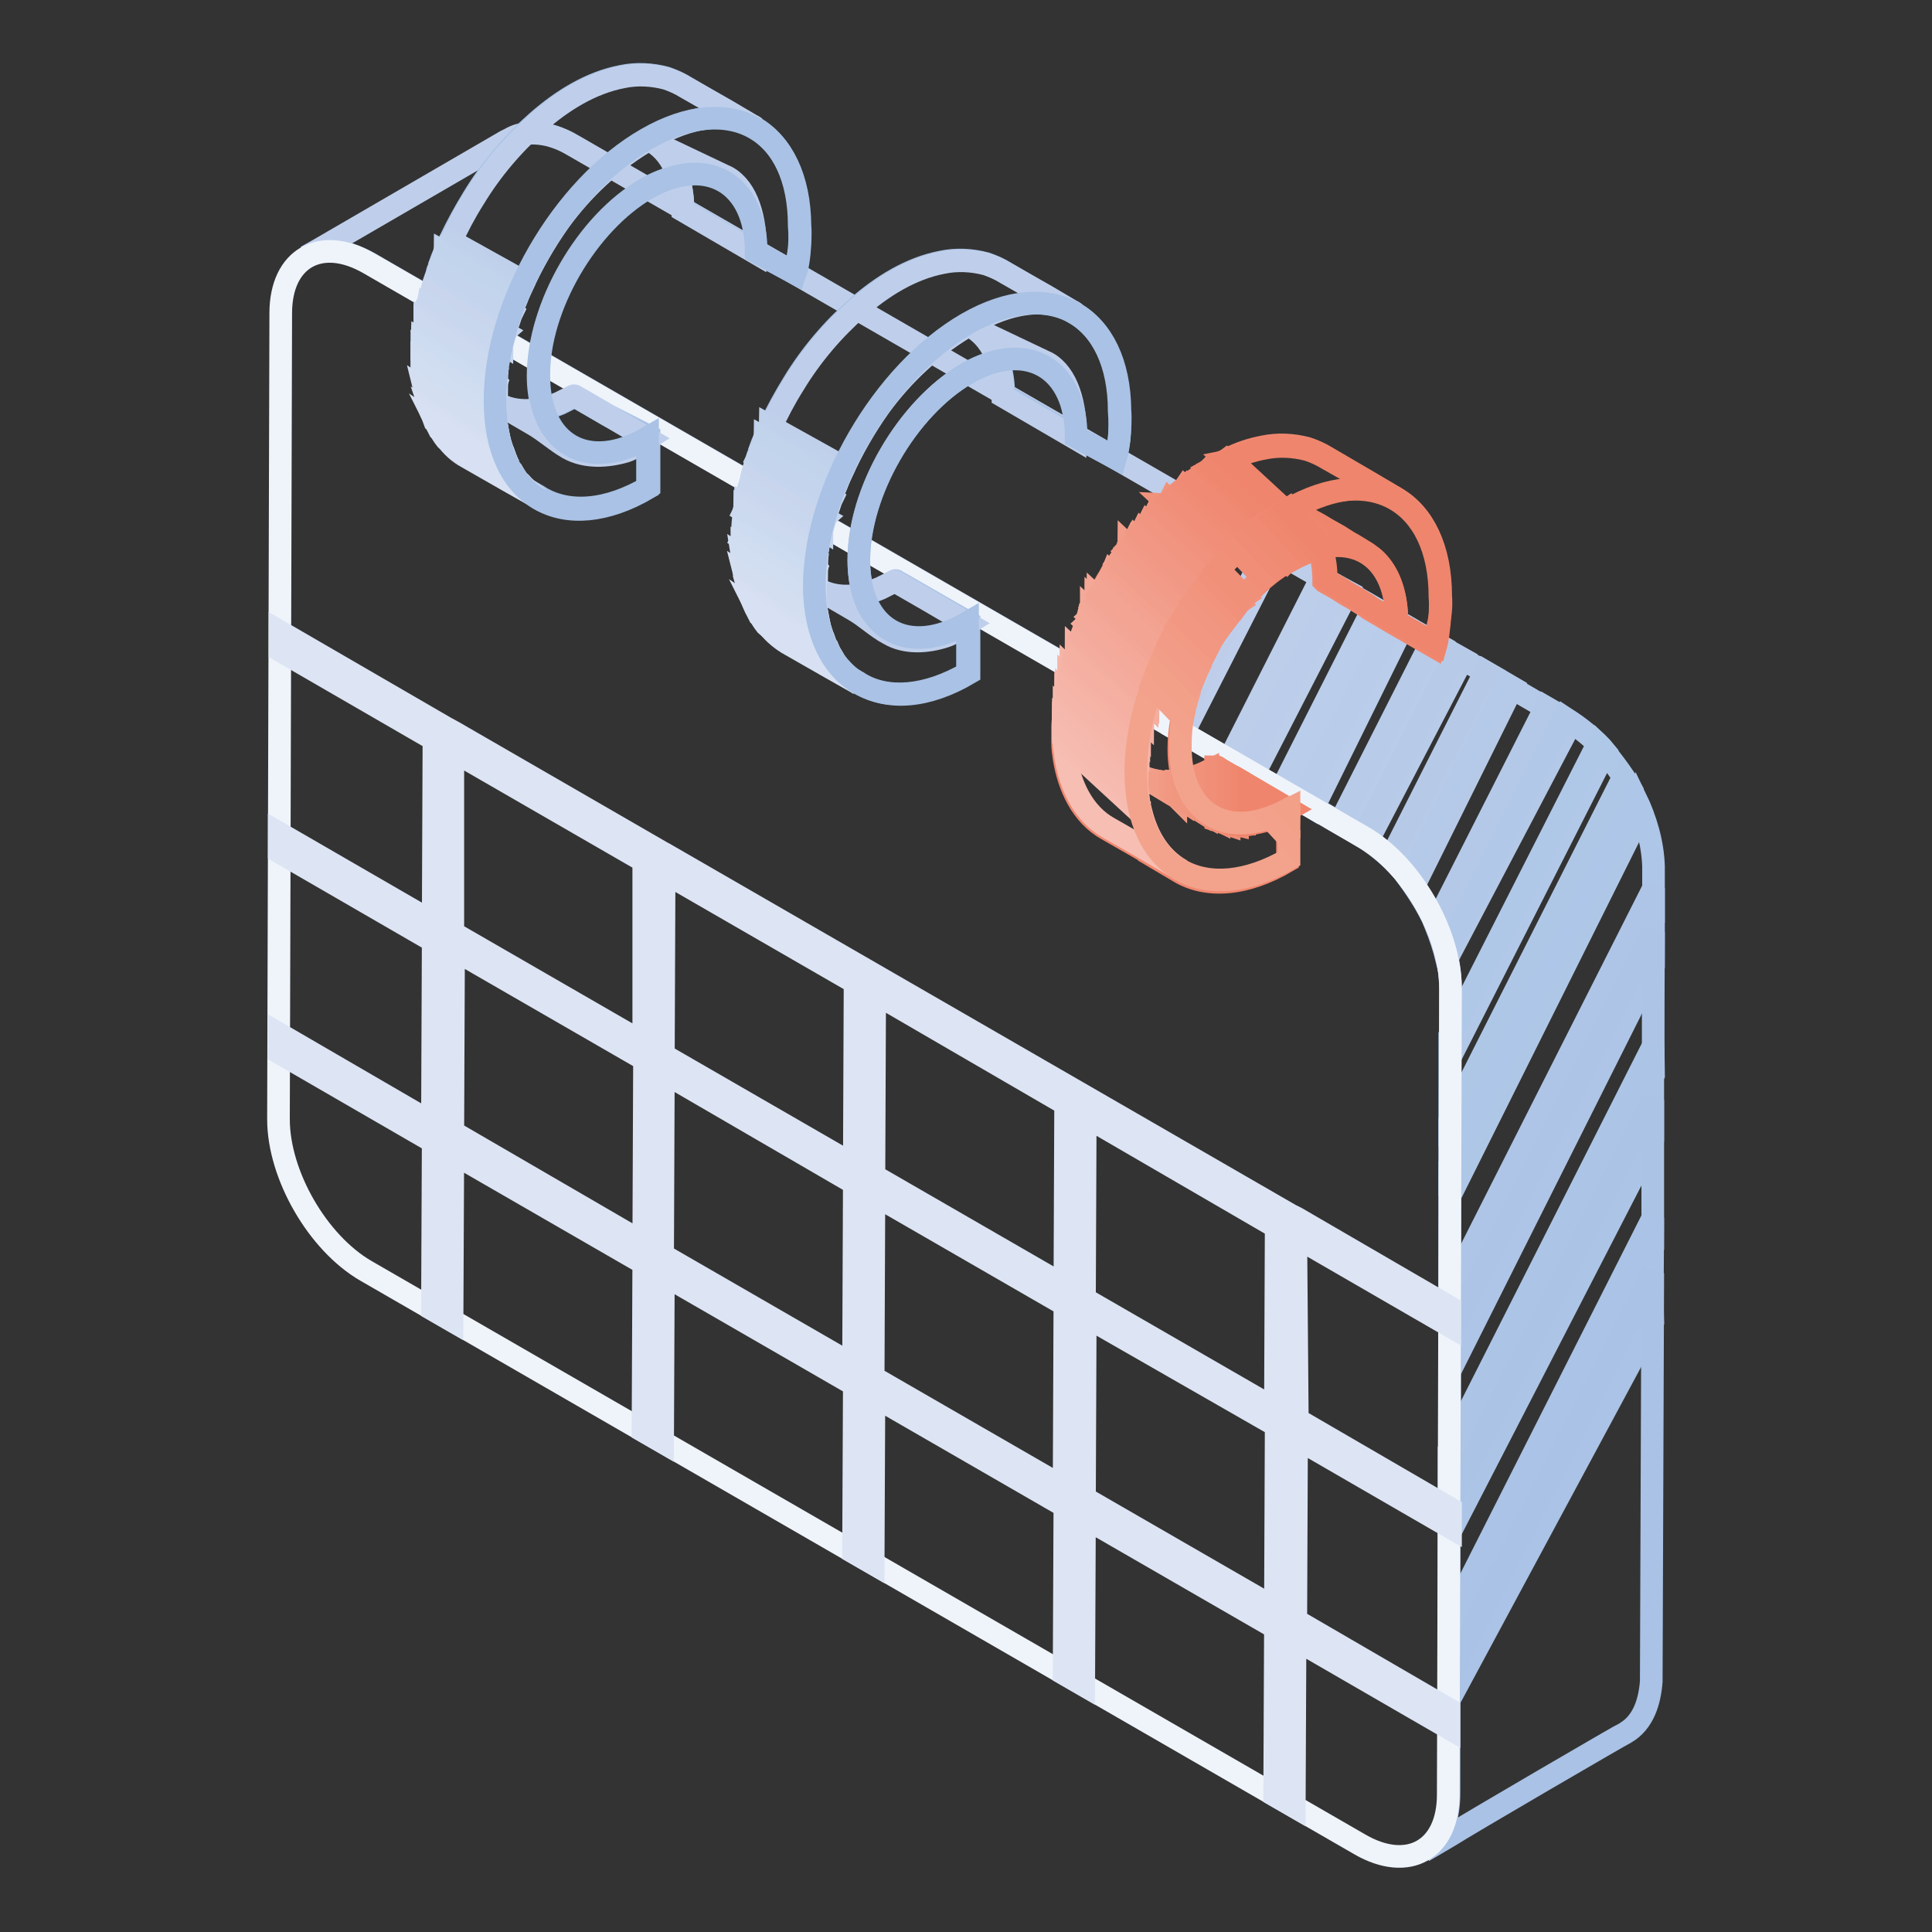 <?xml version="1.0" encoding="utf-8"?>
<!-- Svg Vector Icons : http://www.onlinewebfonts.com/icon -->
<!DOCTYPE svg PUBLIC "-//W3C//DTD SVG 1.1//EN" "http://www.w3.org/Graphics/SVG/1.1/DTD/svg11.dtd">
<svg version="1.1" xmlns="http://www.w3.org/2000/svg" xmlns:xlink="http://www.w3.org/1999/xlink" x="0px" y="0px" viewBox="0 0 256 256" enable-background="new 0 0 256 256" xml:space="preserve">
<rect x="0" y="0" width="256" height="256" fill="#333333" stroke="none"/>
<g> <path stroke-width="3" fill-opacity="0" stroke="#bfcfeb"  d="M76,19.3c-1-0.6-2.1-1.1-3.3-1.4c-1.7-0.4-3.6-0.4-5.1,0.5L67,18.7L42.2,33.1l-1.6,0.9 c2.7-1.6,5.9-0.5,8.4,0.9l107.8,62.2l12.3-24.1L76,19.3z"/> <path stroke-width="3" fill-opacity="0" stroke="#beceea"  d="M168,72.5l-12.2,24.1l8.3,4.8l12.3-24.1L168,72.5z"/> <path stroke-width="3" fill-opacity="0" stroke="#bcceea"  d="M175.1,76.5l-12.2,24.1l3.3,1.9l12.4-24.1L175.1,76.5z"/> <path stroke-width="3" fill-opacity="0" stroke="#bbcdea"  d="M177.4,77.8L165.1,102l5.8,3.3l12-24.3L177.4,77.8z"/> <path stroke-width="3" fill-opacity="0" stroke="#bacdea"  d="M182,80.5l-12.2,24.1l4.2,2.5l12-24.3L182,80.5z"/> <path stroke-width="3" fill-opacity="0" stroke="#b9cce9"  d="M184.8,82.1l-12.2,24.1l5.9,3.4l12.4-24L184.8,82.1z"/> <path stroke-width="3" fill-opacity="0" stroke="#b8cbe9"  d="M189.7,85l-12.2,24.1l2.9,1.7l0.9,0.5l12.5-24L189.7,85z"/> <path stroke-width="3" fill-opacity="0" stroke="#b7cbe9"  d="M192.8,86.8l-12.2,24.1c1.6,1,3.1,2.2,4.4,3.5l12.6-24.9L192.8,86.8z"/> <path stroke-width="3" fill-opacity="0" stroke="#b6cae8"  d="M196.8,89l-12.5,24.7c1.1,1.1,2.2,2.3,3.1,3.6l13-26.2L196.8,89z"/> <path stroke-width="3" fill-opacity="0" stroke="#b5cae9"  d="M199.7,90.8l-13,25.7c1.3,1.8,2.5,3.7,3.4,5.7c0.1,0.1,0.4,1.1,0.5,1.2l15.1-29.1L199.7,90.8z"/> <path stroke-width="3" fill-opacity="0" stroke="#b4c9e8"  d="M204.8,93.7l-14.6,28.8c0.6,1.5,1.1,3,1.5,4.6l16.5-31.4C207.8,95.4,206,94.4,204.8,93.7z"/> <path stroke-width="3" fill-opacity="0" stroke="#b1c8e8"  d="M207.6,95.3l-0.3-0.2l-15.7,31.1c0.4,1.6,0.6,3.3,0.6,5c0,0.1,0,5.2,0,8.8l20.5-40.4 C211.5,98.1,209.1,96.2,207.6,95.3L207.6,95.3z"/> <path stroke-width="3" fill-opacity="0" stroke="#b0c8e8"  d="M211.7,98.6l-19.6,38.6c0,2.9,0,10.2,0,14.7l24-47.4C215.1,102.7,213,99.9,211.7,98.6L211.7,98.6z"/> <path stroke-width="3" fill-opacity="0" stroke="#afc7e7"  d="M215.5,103.6c-0.1-0.2-0.2-0.4-0.4-0.6l-23,45.5c0,1.9,0,8,0,10l25.4-50.9 C217.1,106.5,215.9,104.3,215.5,103.6z"/> <path stroke-width="3" fill-opacity="0" stroke="#aec6e7"  d="M219.1,114.8c-0.1-3.1-1-6.2-2.4-9.1l-24.6,48.6c0,5.2,0,14.6,0,20.5l27-52.9 C219.1,120.1,219.1,114.8,219.1,114.8L219.1,114.8z"/> <path stroke-width="3" fill-opacity="0" stroke="#aec5e7"  d="M219.1,117.7l-27,53.4c0,1.9,0,8.7,0,10.6l27-53.8C219.1,125.7,219.1,119.2,219.1,117.7z"/> <path stroke-width="3" fill-opacity="0" stroke="#adc4e6"  d="M219.1,123.5l-27,53.4c0,5,0,14.4,0,19.4l27-53.9C219,136.5,219.1,127.5,219.1,123.5z"/> <path stroke-width="3" fill-opacity="0" stroke="#acc5e7"  d="M219,138.7l-27,53.4c0,2.4,0,8.9,0,11.2l27-52.4C219,148.5,219,140.9,219,138.7L219,138.7z"/> <path stroke-width="3" fill-opacity="0" stroke="#abc4e6"  d="M219,145.7l-27,53.4c0,5.5,0,13.8,0,18.6l27-52.5C219,159.8,219,150.7,219,145.7z"/> <path stroke-width="3" fill-opacity="0" stroke="#aac3e6"  d="M219,161.4l-27,53.4c0,2.6,0,8.2,0,10.5l27-50.2C218.9,172.7,219,163.8,219,161.4z"/> <path stroke-width="3" fill-opacity="0" stroke="#a9c2e5"  d="M215.4,229.6c2.4-1.4,3.2-4.2,3.4-6.8c0-0.3,0.1-27.2,0.2-54.1l-27,53.4l0,15.5c0,2.9-0.7,6.1-3.4,7.7 l3.4-2C194.5,241.7,215.1,229.7,215.4,229.6L215.4,229.6z"/> <path stroke-width="3" fill-opacity="0" stroke="#eff4fb"  d="M180.6,110.9c6.4,3.7,11.6,12.7,11.6,20.1l-0.3,106.8c0,7.3-5.3,10.3-11.7,6.6l-131.7-76 c-6.4-3.7-11.6-12.7-11.6-20.1l0.3-106.8c0-7.3,5.3-10.3,11.7-6.6L180.6,110.9z"/> <path stroke-width="3" fill-opacity="0" stroke="#dde5f4"  d="M171.7,163.9l20.4,11.8v-2.5l-20.3-11.8L171,161l-27.2-15.7l-27.9-16.1l-2.6-1.5l-25.3-14.6l-0.2-0.1 L60.1,97L59,96.4L37.1,83.7v2.5L57.5,98l-0.1,24.2L37,110.4v2.5l20.4,11.8l-0.1,24.1L37,137v2.5l20.4,11.8l-0.1,22.2l2.6,1.5 l0.1-22.2l25.3,14.6l-0.1,22.2l2.6,1.5l0.1-22.2l25.3,14.6l-0.1,22.2l2.6,1.5l0.1-22.2l25.3,14.6l-0.1,22.2l2.6,1.5l0.1-22.2 l25.3,14.6l-0.1,22.2l2.6,1.5l0.1-22.2l20.4,11.8v-2.5l-20.3-11.8l0.1-24.1l20.4,11.8v-2.5l-20.3-11.8L171.7,163.9L171.7,163.9z  M85.3,164.7L60,150l0.1-24.2l25.3,14.6L85.3,164.7z M85.3,138.2L60,123.6L60,99.5l25.3,14.6L85.3,138.2z M113.2,156.8l-0.1,24.1 l-25.3-14.6l0.1-24.2L113.2,156.8L113.2,156.8z M113.3,130.2l-0.1,24.2l-25.3-14.6l0.1-24.2L113.3,130.2L113.3,130.2z M141.1,172.9 l-0.1,24.2l-25.3-14.6l0.1-24.2L141.1,172.9L141.1,172.9z M141.2,146.3l-0.1,24.1l-25.3-14.6l0.1-24.2L141.2,146.3L141.2,146.3z  M169.1,188.9l-0.1,24.2l-25.3-14.6l0.1-24.1L169.1,188.9z M169.1,162.6l-0.1,24.1l-25.3-14.6l0.1-24.2L169.1,162.6z"/> <path stroke-width="3" fill-opacity="0" stroke="#a9c2e5"  d="M105.9,29.9c0-6.4-2.3-10.9-5.9-13l0,0l-3.9-2.3l-5.3-3.1c-0.8-0.5-1.7-0.9-2.6-1.2 c-1.9-0.5-3.9-0.6-5.8-0.2c-4.2,0.8-8,3.2-11.2,6c-3.3,2.9-6.2,6.3-8.5,10.1c-1.1,1.8-2.1,3.6-3,5.5c-0.1,0.2-0.2,0.4-0.3,0.6 c-0.1,0.3-0.3,0.7-0.4,1c-0.1,0.1-0.1,0.3-0.2,0.4c-0.3,0.6-0.5,1.3-0.7,1.9c-0.1,0.2-0.2,0.5-0.2,0.7c-0.2,0.5-0.4,1.1-0.5,1.6 c0,0.1-0.1,0.3-0.1,0.4c0,0.1-0.1,0.3-0.1,0.5c-0.1,0.4-0.2,0.9-0.3,1.4c-0.2,0.7-0.3,1.3-0.4,2c0,0.2-0.1,0.4-0.1,0.6 c0,0.2,0,0.3-0.1,0.5c-0.1,0.6-0.1,1.1-0.2,1.7c0,0.4-0.1,0.9-0.1,1.3c0,0.5,0,1,0,1.5c0,0.5,0,0.9,0.1,1.4c0,0.6,0.1,1.2,0.2,1.8 c0,0.2,0.1,0.5,0.1,0.7c0.1,0.7,0.3,1.3,0.5,1.9c0.1,0.4,0.2,0.7,0.4,1.1c0.1,0.2,0.2,0.5,0.3,0.7c0.2,0.4,0.4,0.8,0.6,1.1 c0.3,0.5,0.7,1.1,1.1,1.5c0.8,0.9,1.7,1.8,2.7,2.4c1.4,0.8,2.8,1.6,4.2,2.4l0.9,0.5l4.2,2.4l0.3,0.2l0,0c3.7,2.2,8.8,1.9,14.4-1.4 l0-6.7L80.5,55l-3.3-1.9c-0.3-0.2-0.6-0.3-0.9-0.5c-0.1-0.1-0.1-0.1-0.3,0c-0.6,0.3-1.2,0.6-1.8,0.9c-0.7,0.3-1.5,0.5-2.3,0.7 c-0.4-1.4-0.6-2.9-0.6-4.4c0-9.1,6.4-20.3,14.3-24.8c1.3-0.8,2.7-1.3,4.2-1.7c0.5,1.5,0.7,3,0.7,4.5l9.6,5.6l5.2,2.8 c0,0,0.2-0.7,0.5-2.6C106,32.4,106,31.1,105.9,29.9z M148.3,54.5c0-6.4-2.3-10.9-5.9-13l0,0l-3.9-2.3l-5.3-3.1 c-0.8-0.5-1.7-0.9-2.6-1.2c-1.9-0.5-3.9-0.6-5.8-0.2c-4.2,0.8-8,3.2-11.2,6c-3.3,2.9-6.2,6.3-8.5,10.1c-1.1,1.8-2.1,3.6-3,5.5 c-0.1,0.2-0.2,0.4-0.3,0.6c-0.1,0.3-0.3,0.7-0.4,1c-0.1,0.1-0.1,0.3-0.2,0.4c-0.3,0.6-0.5,1.3-0.7,1.9c-0.1,0.2-0.2,0.5-0.2,0.7 c-0.2,0.5-0.4,1.1-0.5,1.6c0,0.1-0.1,0.3-0.1,0.4c0,0.1-0.1,0.3-0.1,0.5c-0.1,0.4-0.2,0.9-0.3,1.4c-0.2,0.7-0.3,1.3-0.4,2 c0,0.2-0.1,0.4-0.1,0.6c0,0.2-0.1,0.3-0.1,0.5c-0.1,0.6-0.1,1.1-0.2,1.7c0,0.4-0.1,0.9-0.1,1.3c0,0.5,0,1,0,1.5 c0,0.5,0,0.9,0.1,1.4c0,0.6,0.1,1.2,0.2,1.8c0,0.2,0.1,0.5,0.1,0.7c0.1,0.7,0.3,1.3,0.5,1.9c0.1,0.4,0.2,0.7,0.4,1.1 c0.1,0.2,0.2,0.5,0.3,0.7c0.2,0.4,0.4,0.8,0.6,1.1c0.3,0.5,0.7,1.1,1.1,1.5c0.8,0.9,1.7,1.8,2.7,2.4c1.4,0.8,2.8,1.6,4.2,2.4 l0.9,0.6l4.2,2.4l0.3,0.2l0,0c3.7,2.2,8.8,1.9,14.4-1.4l0-6.7l-5.4-3.1l-3.3-1.9c-0.3-0.2-0.6-0.3-0.9-0.5c-0.1-0.1-0.1-0.1-0.3,0 c-0.6,0.3-1.2,0.6-1.8,0.9c-0.7,0.3-1.5,0.5-2.3,0.7c-0.4-1.4-0.6-2.9-0.6-4.3c0-9.1,6.4-20.2,14.3-24.8c1.3-0.8,2.7-1.3,4.2-1.7 c0.5,1.5,0.7,3,0.7,4.5l9.6,5.6l5.2,2.8c0,0,0.2-0.7,0.5-2.6C148.4,57,148.4,55.7,148.3,54.5L148.3,54.5z"/> <path stroke-width="3" fill-opacity="0" stroke="#bfcfeb"  d="M138.8,48.1l-10.1-4.8c2.6,1.5,4.2,4.7,4.2,9.2l9.6,5.6C142.6,53.5,141.4,49.6,138.8,48.1L138.8,48.1z  M125.3,84.3c1-0.3,1.9-1.1,2.9-1.7l-5.3-3.1l-3.3-1.9c-0.3-0.2-0.6-0.3-0.9-0.5c-0.1-0.1-0.1-0.1-0.3,0c-0.6,0.3-1.2,0.6-1.8,0.9 c-2.6,1.1-5.7,1.5-8.3,0l4.8,2.8c1.6,0.9,3,2.3,4.7,3.2C120,85.3,122.9,85.1,125.3,84.3z"/> <path stroke-width="3" fill-opacity="0" stroke="#bfcfeb"  d="M133.3,36.2c-0.8-0.5-1.7-0.9-2.6-1.2c-1.9-0.5-3.9-0.6-5.8-0.2c-4.2,0.8-8,3.2-11.2,6 c-3.3,2.9-6.2,6.3-8.5,10.1c-1.2,1.9-2.2,3.8-3.1,5.8l9.4,6c1.4-3.1,3.1-6.1,5.1-8.9c3-4.1,6.7-7.6,11.1-10.3 c3.9-2.4,8.9-4.4,13.4-2.7c0.5,0.2,1,0.4,1.4,0.7l-3.9-2.3L133.3,36.2z"/> <path stroke-width="3" fill-opacity="0" stroke="#c0d0eb"  d="M101.7,57.4l9.4,6c0.1-0.2,0.6-1.3,0.7-1.5l-9.7-5.4C102.1,56.6,101.8,57.2,101.7,57.4z"/> <path stroke-width="3" fill-opacity="0" stroke="#c0d1eb"  d="M101.3,58.4l9.4,6c0.1-0.3,0.5-1.2,0.7-1.6l-9.5-5.8C101.7,57.4,101.4,58,101.3,58.4z"/> <path stroke-width="3" fill-opacity="0" stroke="#c1d2ec"  d="M101.1,58.9l9.5,5.9c0.1-0.1,0.5-1.2,0.5-1.3l-9.7-5.4C101.4,58.2,101.2,58.7,101.1,58.9z"/> <path stroke-width="3" fill-opacity="0" stroke="#c2d3ec"  d="M100.4,60.7l9.5,6c0.2-0.6,0.6-1.7,0.8-2.3l-9.5-6C101,59.1,100.7,60.1,100.4,60.7z"/> <path stroke-width="3" fill-opacity="0" stroke="#c3d4ed"  d="M100.2,61.4l9.5,6.1c0.1-0.2,0.4-1.2,0.5-1.4l-9.6-5.6C100.5,60.6,100.3,61.1,100.2,61.4z"/> <path stroke-width="3" fill-opacity="0" stroke="#c5d4ed"  d="M99.8,62.7c0,0.1-0.2,0.5-0.2,0.7l9.5,6.1c0.2-0.7,0.4-1.3,0.6-2l0.2-0.7l-9.6-5.7 C100.1,61.6,99.9,62.1,99.8,62.7z"/> <path stroke-width="3" fill-opacity="0" stroke="#c6d5ee"  d="M99.4,64.1l9.5,6c0-0.2,0.3-1.3,0.4-1.4l-9.6-5.5C99.6,63.3,99.5,63.8,99.4,64.1z"/> <path stroke-width="3" fill-opacity="0" stroke="#c8d5ed"  d="M99.1,65.5l9.5,6c0.1-0.5,0.3-1.4,0.5-2l-9.6-5.8C99.4,64.1,99.2,65,99.1,65.5z"/> <path stroke-width="3" fill-opacity="0" stroke="#c9d7ee"  d="M98.7,67.3l9.5,6.2c0.1-0.7,0.3-2,0.5-2.7L99.2,65C99,65.7,98.9,66.6,98.7,67.3z"/> <path stroke-width="3" fill-opacity="0" stroke="#cad7ee"  d="M98.6,67.8l9.5,6.2c0.1-0.3,0.2-1.2,0.2-1.4L98.8,67C98.8,67.2,98.7,67.6,98.6,67.8z"/> <path stroke-width="3" fill-opacity="0" stroke="#cbd9ef"  d="M98.6,68.5l9.6,6.1c0-0.2,0.1-0.8,0.1-1l-9.6-6C98.7,67.7,98.6,68.3,98.6,68.5z"/> <path stroke-width="3" fill-opacity="0" stroke="#ccd9ef"  d="M98.4,70.1l9.6,6.2c0-0.6,0.1-1.6,0.2-2.2l-9.6-6C98.5,68.6,98.4,69.5,98.4,70.1z"/> <path stroke-width="3" fill-opacity="0" stroke="#ccdaef"  d="M98.4,70.7l9.6,6.2c0-0.2,0-1,0.1-1.3l-9.6-5.9C98.4,70,98.4,70.5,98.4,70.7z"/> <path stroke-width="3" fill-opacity="0" stroke="#cddbf0"  d="M98.3,71.4l9.6,6.2c0-0.2,0-0.8,0-1l-9.6-6.1C98.4,70.6,98.4,71.2,98.3,71.4z"/> <path stroke-width="3" fill-opacity="0" stroke="#cedcf1"  d="M98.4,73l9.6,6.1c0-0.5,0-1.5,0-2l-9.6-6.1C98.3,71.5,98.3,72.3,98.4,73z"/> <path stroke-width="3" fill-opacity="0" stroke="#d0dcf0"  d="M98.4,74.3l9.7,6.3c-0.1-0.5-0.1-1.5-0.2-2l-9.6-6.1C98.3,73,98.4,73.8,98.4,74.3z"/> <path stroke-width="3" fill-opacity="0" stroke="#d1ddf1"  d="M98.6,75.7c0,0.2,0.1,0.8,0.2,1.1l9.8,6.4c-0.1-0.3-0.2-0.7-0.2-1.1c-0.1-0.5-0.2-1.2-0.3-1.8l-9.7-6.4 C98.5,74.5,98.5,75.1,98.6,75.7z"/> <path stroke-width="3" fill-opacity="0" stroke="#d3def1"  d="M99.3,78.5l10,6.6c-0.3-0.8-0.6-1.7-0.8-2.5l-9.8-6.3C98.9,77.1,99.1,77.8,99.3,78.5z"/> <path stroke-width="3" fill-opacity="0" stroke="#d4def1"  d="M99.7,79.6l10.2,6.8c-0.3-0.5-0.5-1-0.7-1.6l-9.9-6.5C99.4,78.8,99.5,79.2,99.7,79.6z"/> <path stroke-width="3" fill-opacity="0" stroke="#d5dff2"  d="M100,80.3l10.5,7.1c-0.3-0.5-0.6-1-0.8-1.5l-10-6.5C99.7,79.7,99.9,80.1,100,80.3z"/> <path stroke-width="3" fill-opacity="0" stroke="#d6e0f2"  d="M100.6,81.5l11,7.4c-0.5-0.5-0.9-1.1-1.3-1.8l-10.4-7.1C100.1,80.6,100.4,81.1,100.6,81.5z"/> <path stroke-width="3" fill-opacity="0" stroke="#d7e1f3"  d="M101.5,82.8l0.7,0.6l7.2,4.7l4.2,2.4l0.3,0.2c-0.9-0.6-1.8-1.3-2.5-2.1l-10.9-7.4 C100.8,81.8,101.1,82.3,101.5,82.8L101.5,82.8z"/> <path stroke-width="3" fill-opacity="0" stroke="#d7e1f3"  d="M104.3,85.2c1.4,0.8,2.8,1.6,4.2,2.4l0.9,0.5l-0.1-0.3l-7.7-5.1C102.3,83.7,103.2,84.5,104.3,85.2z"/> <path stroke-width="3" fill-opacity="0" stroke="#a9c2e5"  d="M128.1,42.9c11.1-6.4,20.2-1.2,20.3,11.5c0.1,1.2,0,2.5-0.1,3.7c-0.2,1.9-0.5,2.6-0.5,2.6l-5.2-2.8 c0-9.1-6.5-13-14.5-8.4c-7.9,4.6-14.4,15.7-14.3,24.8c0,9.1,6.5,12.8,14.4,8.2l0,6.7c-11.1,6.4-20.2,1.2-20.3-11.5 C107.9,65,116.9,49.4,128.1,42.9z"/> <path stroke-width="3" fill-opacity="0" stroke="#bfcfeb"  d="M96.4,23.5l-10.1-4.8c2.6,1.5,4.2,4.7,4.2,9.2l9.6,5.6C100.2,28.9,99,25,96.4,23.5z M82.9,59.8 c1-0.3,1.9-1.1,2.9-1.7L80.5,55L77.1,53c-0.3-0.2-0.6-0.3-0.9-0.5c-0.1-0.1-0.1-0.1-0.3,0c-0.6,0.3-1.2,0.6-1.8,0.9 c-2.6,1.1-5.7,1.5-8.3,0l4.8,2.8c1.6,0.9,3.1,2.3,4.7,3.2C77.6,60.7,80.5,60.5,82.9,59.8z"/> <path stroke-width="3" fill-opacity="0" stroke="#bfcfeb"  d="M90.9,11.6c-0.8-0.5-1.7-0.9-2.6-1.2c-1.9-0.5-3.9-0.6-5.8-0.2c-4.2,0.8-8,3.2-11.2,6 c-3.3,2.9-6.2,6.3-8.5,10.1c-1.2,1.9-2.2,3.8-3.1,5.8l9.4,6c1.4-3.1,3.1-6.1,5.1-8.9c3-4.1,6.7-7.6,11.1-10.3 c3.9-2.4,8.9-4.4,13.4-2.7c0.5,0.2,1,0.4,1.4,0.7l-3.9-2.3L90.9,11.6z"/> <path stroke-width="3" fill-opacity="0" stroke="#c0d0eb"  d="M59.3,32.8l9.4,6c0.1-0.2,0.6-1.3,0.7-1.5l-9.7-5.4C59.6,32,59.4,32.6,59.3,32.8z"/> <path stroke-width="3" fill-opacity="0" stroke="#c0d1eb"  d="M58.9,33.8l9.4,6c0.1-0.3,0.5-1.2,0.7-1.6l-9.5-5.7C59.3,32.8,59,33.4,58.9,33.8z"/> <path stroke-width="3" fill-opacity="0" stroke="#c1d2ec"  d="M58.7,34.3l9.5,5.9c0.1-0.1,0.5-1.2,0.5-1.3L59,33.5C59,33.6,58.8,34.1,58.7,34.3z"/> <path stroke-width="3" fill-opacity="0" stroke="#c2d3ec"  d="M58,36.1l9.5,6c0.2-0.6,0.6-1.7,0.8-2.3l-9.5-6C58.6,34.5,58.2,35.5,58,36.1L58,36.1z"/> <path stroke-width="3" fill-opacity="0" stroke="#c3d4ed"  d="M57.8,36.8l9.5,6.1c0.1-0.2,0.4-1.2,0.5-1.4l-9.6-5.6C58.1,36,57.9,36.5,57.8,36.8z"/> <path stroke-width="3" fill-opacity="0" stroke="#c5d4ed"  d="M57.4,38.1c0,0.1-0.2,0.5-0.2,0.7l9.5,6.1c0.2-0.7,0.4-1.3,0.6-2l0.2-0.7l-9.6-5.7 C57.7,37,57.5,37.6,57.4,38.1z"/> <path stroke-width="3" fill-opacity="0" stroke="#c6d5ee"  d="M57,39.5l9.5,6c0-0.2,0.3-1.3,0.4-1.4l-9.6-5.5C57.2,38.7,57.1,39.3,57,39.5z"/> <path stroke-width="3" fill-opacity="0" stroke="#c8d5ed"  d="M56.7,40.9l9.5,6c0.1-0.5,0.3-1.4,0.5-2l-9.6-5.8C57,39.5,56.8,40.4,56.7,40.9z"/> <path stroke-width="3" fill-opacity="0" stroke="#c9d7ee"  d="M56.3,42.7l9.5,6.2c0.1-0.7,0.3-2,0.5-2.7l-9.6-5.7C56.6,41.1,56.4,42,56.3,42.7z"/> <path stroke-width="3" fill-opacity="0" stroke="#cad7ee"  d="M56.2,43.3l9.5,6.2c0.1-0.4,0.2-1.2,0.2-1.4l-9.6-5.6C56.3,42.6,56.3,43,56.2,43.3z"/> <path stroke-width="3" fill-opacity="0" stroke="#cbd9ef"  d="M56.2,43.9l9.6,6.1c0-0.2,0.1-0.8,0.1-1l-9.6-6C56.3,43.2,56.2,43.7,56.2,43.9z"/> <path stroke-width="3" fill-opacity="0" stroke="#ccd9ef"  d="M56,45.5l9.6,6.2c0-0.6,0.1-1.6,0.2-2.2l-9.6-6C56.1,44.1,56,44.9,56,45.5z"/> <path stroke-width="3" fill-opacity="0" stroke="#ccdaef"  d="M56,46.1l9.6,6.2c0-0.2,0-1,0.1-1.3L56,45.2C56,45.4,56,45.9,56,46.1z"/> <path stroke-width="3" fill-opacity="0" stroke="#cddbf0"  d="M55.9,46.8l9.6,6.2c0-0.2,0-0.8,0-1L56,45.8C56,46.1,55.9,46.6,55.9,46.8z"/> <path stroke-width="3" fill-opacity="0" stroke="#cedcf1"  d="M55.9,48.4l9.6,6.1c0-0.5,0-1.5,0-2l-9.6-6.1C55.9,47,55.9,47.8,55.9,48.4z"/> <path stroke-width="3" fill-opacity="0" stroke="#d0dcf0"  d="M56,49.7l9.7,6.3c-0.1-0.5-0.1-1.5-0.2-2l-9.6-6.1C55.9,48.4,56,49.2,56,49.7z"/> <path stroke-width="3" fill-opacity="0" stroke="#d1ddf1"  d="M56.2,51.1c0,0.2,0.1,0.8,0.2,1.1l9.8,6.4c-0.1-0.3-0.2-0.7-0.2-1.1c-0.1-0.5-0.2-1.2-0.3-1.8L56,49.3 C56,49.9,56.1,50.5,56.2,51.1z"/> <path stroke-width="3" fill-opacity="0" stroke="#d3def1"  d="M56.9,53.9l10,6.6c-0.3-0.8-0.6-1.7-0.8-2.5l-9.8-6.3C56.5,52.5,56.6,53.2,56.9,53.9z"/> <path stroke-width="3" fill-opacity="0" stroke="#d4def1"  d="M57.3,55l10.2,6.8c-0.3-0.5-0.5-1-0.7-1.6l-9.9-6.5C56.9,54.1,57.1,54.7,57.3,55z"/> <path stroke-width="3" fill-opacity="0" stroke="#d5dff2"  d="M57.6,55.8L68,62.8c-0.3-0.5-0.6-1-0.8-1.5l-10-6.5C57.3,55.1,57.5,55.5,57.6,55.8z"/> <path stroke-width="3" fill-opacity="0" stroke="#d6e0f2"  d="M58.2,56.9l11,7.4c-0.5-0.5-0.9-1.1-1.3-1.8l-10.4-7.1C57.7,56,58,56.5,58.2,56.9z"/> <path stroke-width="3" fill-opacity="0" stroke="#d7e1f3"  d="M59.1,58.2l0.7,0.6l7.2,4.7l4.2,2.4l0.3,0.2c-0.9-0.6-1.8-1.3-2.5-2.1l-10.9-7.4 C58.4,57.2,58.7,57.7,59.1,58.2z"/> <path stroke-width="3" fill-opacity="0" stroke="#d7e1f3"  d="M61.9,60.6c1.4,0.8,2.8,1.6,4.2,2.4l0.9,0.5l-0.1-0.3l-7.8-5.1C59.9,59.2,60.8,60,61.9,60.6z"/> <path stroke-width="3" fill-opacity="0" stroke="#a9c2e5"  d="M85.7,18.4c11.1-6.4,20.2-1.2,20.3,11.5c0.1,1.2,0,2.5-0.1,3.7c-0.2,1.9-0.5,2.6-0.5,2.6l-5.2-2.8 c0-9.1-6.5-13-14.5-8.4c-7.9,4.6-14.4,15.7-14.3,24.8c0,9.1,6.5,12.8,14.4,8.2l0,6.7C74.7,71.2,65.6,66,65.6,53.2 C65.5,40.4,74.5,24.8,85.7,18.4z"/> <path stroke-width="3" fill-opacity="0" stroke="#f08870"  d="M190.9,79c0-6.4-2.3-10.9-5.9-13l0,0l-3.9-2.3l-5.3-3.1c-0.8-0.5-1.7-0.9-2.6-1.2c-1.9-0.5-3.9-0.6-5.8-0.2 c-1.6,0.3-3.1,0.8-4.5,1.5l-0.3,0.2l-0.2,0.1c-0.5,0.2-1,0.5-1.4,0.8l-0.4,0.2l-0.3,0.2l-0.5,0.3l-0.2,0.2 c-0.4,0.3-0.8,0.5-1.2,0.8l-0.3,0.2l-0.4,0.3c-0.2,0.2-0.4,0.3-0.6,0.5l-0.2,0.2c-0.3,0.2-0.5,0.4-0.8,0.6 c-0.1,0.1-0.3,0.3-0.4,0.4l-0.3,0.3l-0.2,0.2c-0.1,0.1-0.2,0.2-0.3,0.3c-0.1,0.1-0.2,0.2-0.3,0.3c-0.2,0.2-0.5,0.4-0.7,0.7 l-0.2,0.2c-0.3,0.3-0.6,0.6-0.8,0.9c-0.1,0.1-0.2,0.2-0.3,0.3s-0.2,0.2-0.3,0.3c-0.1,0.2-0.3,0.3-0.4,0.5c-0.1,0.2-0.3,0.4-0.5,0.6 c-0.1,0.1-0.2,0.2-0.3,0.3c-0.2,0.2-0.3,0.4-0.5,0.6c-0.1,0.1-0.2,0.2-0.3,0.4c-0.1,0.1-0.2,0.3-0.3,0.4c-0.2,0.2-0.4,0.5-0.6,0.7 c-0.1,0.1-0.2,0.2-0.2,0.3l-0.2,0.3c-0.3,0.4-0.5,0.7-0.7,1.1c-0.1,0.1-0.2,0.3-0.3,0.4l-0.2,0.3l-0.2,0.2l0,0.1 c-0.1,0.2-0.2,0.3-0.3,0.5l-0.2,0.3c-0.2,0.4-0.5,0.8-0.7,1.2c-0.2,0.3-0.4,0.7-0.5,1c-0.1,0.1-0.1,0.3-0.2,0.4l-0.1,0.3l-0.2,0.3 c-0.1,0.2-0.2,0.5-0.4,0.7l-0.1,0.3c-0.1,0.3-0.3,0.6-0.4,0.9c-0.1,0.2-0.1,0.3-0.2,0.5c-0.1,0.2-0.2,0.4-0.3,0.6 c0,0.1-0.1,0.2-0.1,0.3c0,0.1-0.1,0.3-0.2,0.4c-0.1,0.4-0.3,0.7-0.4,1.1c0,0.1-0.1,0.2-0.1,0.4s-0.1,0.3-0.1,0.4 c-0.1,0.3-0.2,0.7-0.4,1.1c-0.1,0.2-0.1,0.5-0.2,0.7c0,0.1-0.1,0.3-0.1,0.4c0,0.1-0.1,0.2-0.1,0.3c0,0.2-0.1,0.3-0.1,0.5 c-0.1,0.2-0.1,0.5-0.2,0.7c-0.1,0.2-0.1,0.5-0.2,0.7c-0.1,0.2-0.1,0.5-0.2,0.7c0,0.2-0.1,0.3-0.1,0.5c-0.1,0.3-0.1,0.5-0.1,0.8 c-0.1,0.3-0.1,0.7-0.2,1c0,0.2-0.1,0.4-0.1,0.6c0,0.2,0,0.4-0.1,0.5c-0.1,0.4-0.1,0.9-0.1,1.3c0,0.5-0.1,1-0.1,1.5v1.1 c0,0.2,0,0.4,0,0.6c0,0.2,0,0.4,0,0.6c0,0.6,0.1,1.2,0.2,1.9c0.6,3.7,2.3,7.5,5.7,9.4c1.4,0.8,2.8,1.6,4.2,2.4l5.1,3l0.3,0.2 l-0.1,0c3.7,2.2,8.8,1.9,14.4-1.4v-6.7l-5.3-3.1l-0.7-0.4l-1-0.6l-1-0.6l-0.6-0.3c-0.3-0.2-0.6-0.3-0.9-0.5l-0.1,0c0,0,0,0-0.2,0.1 c-0.5,0.3-0.9,0.5-1.4,0.7l-0.4,0.2l-0.3,0.1c-0.6,0.2-1.3,0.4-1.9,0.6c-0.4-1.4-0.6-2.9-0.6-4.3c0-1.3,0.1-2.7,0.4-4 c0.2-0.8,0.3-1.7,0.6-2.6c0.2-0.8,0.5-1.6,0.8-2.4c0.2-0.4,0.3-0.9,0.5-1.3c0.3-0.8,0.7-1.5,1.1-2.3c0.2-0.4,0.4-0.8,0.6-1.2 c0.4-0.8,0.9-1.5,1.4-2.2c0.3-0.4,0.6-0.8,0.9-1.2c0.3-0.4,0.5-0.7,0.8-1c0.2-0.3,0.4-0.5,0.6-0.8c0.2-0.3,0.5-0.6,0.8-0.9 c0.8-0.9,1.7-1.8,2.6-2.6c0.6-0.5,1.2-1,1.8-1.4c0.4-0.3,0.9-0.6,1.3-0.8l0.2-0.1c0.3-0.2,0.6-0.3,0.9-0.5c0.4-0.2,0.8-0.4,1.3-0.6 c0.4-0.2,0.9-0.3,1.3-0.5c0.3-0.1,0.5-0.1,0.7-0.2c0.4,1.4,0.6,2.9,0.6,4.3l0.1,0.1l1.6,0.9l1.1,0.7l0.5,0.3l0.2,0.1l0.5,0.3l1.6,1 l0.4,0.3l3.4,2l5.2,3c0,0,0.2-0.7,0.5-2.6C190.9,81.5,191,80.3,190.9,79L190.9,79z"/> <path stroke-width="3" fill-opacity="0" stroke="#ef856c"  d="M181.7,73.7c-0.1-0.1-0.3-0.2-0.4-0.3c-0.1-0.1-0.2-0.1-0.3-0.2l-1.3-0.8l-0.5-0.3l-0.2-0.1l-0.5-0.3 l-1.1-0.7l-1.6-0.9l-1-0.6l-1.1-0.6l-0.4-0.2l-1.7-1c0.7,0.4,1.2,0.9,1.7,1.4c0.1,0.2,0.3,0.3,0.4,0.5c0.5,0.6,0.8,1.3,1.1,2 c0.6,1.7,1,3.5,0.9,5.2l0.1,0.1l1.6,0.9l1.1,0.7l0.5,0.3l0.2,0.1l0.5,0.3l1.6,1l0.4,0.3l3.4,2C185.1,78.3,183.8,75.3,181.7,73.7z" /> <path stroke-width="3" fill-opacity="0" stroke="#f3a38c"  d="M150.9,102.6l0.7,0.4V103C151.4,102.9,151.2,102.7,150.9,102.6z"/> <path stroke-width="3" fill-opacity="0" stroke="#f3a18a"  d="M151.6,103L151.6,103l1.8,1.1v-0.6C152.8,103.4,152.2,103.2,151.6,103z"/> <path stroke-width="3" fill-opacity="0" stroke="#f29d88"  d="M153.4,103.5v0.6l1.7,1v-1.4C154.5,103.6,153.9,103.6,153.4,103.5z"/> <path stroke-width="3" fill-opacity="0" stroke="#f29b84"  d="M155,103.6v1.4l0.7,0.4l0.1,0.1v-2C155.6,103.5,155.3,103.6,155,103.6z"/> <path stroke-width="3" fill-opacity="0" stroke="#f29882"  d="M155.8,103.5v2c0.3,0.2,0.6,0.3,0.9,0.5v-2.6C156.4,103.4,156.1,103.5,155.8,103.5z"/> <path stroke-width="3" fill-opacity="0" stroke="#f1967f"  d="M156.7,103.4v2.6c0.7,0.4,1.6,1,2.4,1.5l0.2-4.9C158.4,102.9,157.6,103.2,156.7,103.4z"/> <path stroke-width="3" fill-opacity="0" stroke="#f1937d"  d="M159.2,102.6l-0.3,0.1v4.6l1,0.6l0.1-5.7C159.8,102.3,159.4,102.5,159.2,102.6L159.2,102.6z"/> <path stroke-width="3" fill-opacity="0" stroke="#f1917a"  d="M161,101.7c-0.5,0.3-0.9,0.5-1.4,0.7v5.3c0.3,0.2,0.6,0.4,0.9,0.5c0.2,0.1,0.8,0.4,1,0.5l-0.1-7 c-0.1-0.1-0.2-0.1-0.3-0.1C161.1,101.7,161,101.7,161,101.7L161,101.7z"/> <path stroke-width="3" fill-opacity="0" stroke="#f08e77"  d="M162.1,102.2c-0.3-0.2-0.6-0.3-0.9-0.5l-0.1,0v7c0.6,0.2,1.2,0.4,1.8,0.6l0.1-6.5L162.1,102.2z"/> <path stroke-width="3" fill-opacity="0" stroke="#f08c74"  d="M162.7,102.5v6.6c0.3,0.1,0.9,0.1,1.3,0.2l0.1-6L162.7,102.5z"/> <path stroke-width="3" fill-opacity="0" stroke="#f08a72"  d="M163.7,103.1v6.1c0.3,0,0.9,0,1.2,0v-5.4L163.7,103.1z"/> <path stroke-width="3" fill-opacity="0" stroke="#f0886f"  d="M164.7,103.7v5.6c0.2,0,0.9,0,1.1-0.1l0.1-4.8L164.7,103.7z"/> <path stroke-width="3" fill-opacity="0" stroke="#ef856c"  d="M165.5,104.1v5.1c0.8-0.1,1.6-0.3,2.4-0.5c1-0.3,2-1,2.9-1.5L165.5,104.1z"/> <path stroke-width="3" fill-opacity="0" stroke="#f7beb3"  d="M141.2,100.3c0.6,3.7,2.3,7.5,5.7,9.4c1.4,0.8,2.8,1.6,4.2,2.4l5.1,3l0.3,0.2c-2.9-1.7-4.5-4.5-5.3-7.7 L141,98.1C141,98.8,141.1,99.6,141.2,100.3z"/> <path stroke-width="3" fill-opacity="0" stroke="#f7bdb2"  d="M141,98.4l10.2,9.4c-0.1-0.2-0.2-0.6-0.2-0.9l-10.1-9.4C140.9,97.8,141,98.2,141,98.4z"/> <path stroke-width="3" fill-opacity="0" stroke="#f6bcb2"  d="M140.9,97.8l10.1,9.2c0-0.1-0.1-0.3-0.1-0.4c0-0.1,0-0.3-0.1-0.4l-10-9.3C140.9,97.2,140.9,97.6,140.9,97.8 z"/> <path stroke-width="3" fill-opacity="0" stroke="#f6bcb1"  d="M140.9,97.2l10,9.2c0-0.2-0.1-0.6-0.1-0.8l-9.9-9.2C140.9,96.6,140.9,97.1,140.9,97.2z"/> <path stroke-width="3" fill-opacity="0" stroke="#f6bbaf"  d="M140.9,96.7l9.9,9.1c0-0.2-0.1-0.6-0.1-0.8l-9.8-9.1C140.9,96,140.9,96.5,140.9,96.7z"/> <path stroke-width="3" fill-opacity="0" stroke="#f6baaf"  d="M140.9,96.1l9.8,9c-0.1-0.6-0.1-1.3-0.1-1.8l-9.6-9C141,94.8,140.9,95.6,140.9,96.1z"/> <path stroke-width="3" fill-opacity="0" stroke="#f6b9ad"  d="M141,94.6l9.6,8.9c0-0.5,0-1.2,0-1.7l-9.4-8.9C141.1,93.4,141,94.2,141,94.6z"/> <path stroke-width="3" fill-opacity="0" stroke="#f6b8ac"  d="M141.1,93.3l9.4,8.8c0-0.2,0-0.6,0-0.8l-9.3-8.8C141.2,92.6,141.1,93.1,141.1,93.3z"/> <path stroke-width="3" fill-opacity="0" stroke="#f6b8ac"  d="M141.2,92.8l9.4,8.8c0-0.2,0-0.7,0-0.9l-9.3-8.7C141.3,92.1,141.2,92.6,141.2,92.8L141.2,92.8z"/> <path stroke-width="3" fill-opacity="0" stroke="#f6b7ab"  d="M141.3,92.2l9.3,8.7c0-0.4,0.1-0.9,0.1-1.3l-9.2-8.7C141.4,91.2,141.3,91.8,141.3,92.2z"/> <path stroke-width="3" fill-opacity="0" stroke="#f5b6a9"  d="M141.4,91.2l9.2,8.6c0-0.3,0.1-0.7,0.1-1l-9.1-8.6C141.6,90.4,141.5,90.9,141.4,91.2L141.4,91.2z"/> <path stroke-width="3" fill-opacity="0" stroke="#f5b5a9"  d="M141.6,90.4l9.2,8.5c0-0.2,0.1-0.5,0.1-0.7l-9.1-8.6C141.7,89.8,141.6,90.2,141.6,90.4z"/> <path stroke-width="3" fill-opacity="0" stroke="#f5b4a8"  d="M141.7,89.9l9.1,8.5c0-0.3,0.1-0.7,0.1-0.9l-9-8.6C141.9,89.1,141.7,89.7,141.7,89.9L141.7,89.9z"/> <path stroke-width="3" fill-opacity="0" stroke="#f5b4a6"  d="M141.8,89.2l9.1,8.4c0-0.3,0.1-0.7,0.2-0.9l-9-8.4C142,88.5,141.9,88.9,141.8,89.2z"/> <path stroke-width="3" fill-opacity="0" stroke="#f5b3a6"  d="M142,88.5l9,8.4c0-0.3,0.1-0.8,0.2-1l-8.9-8.4C142.2,87.7,142.1,88.2,142,88.5z"/> <path stroke-width="3" fill-opacity="0" stroke="#f5b1a4"  d="M142.4,87.2c0,0.2-0.1,0.3-0.1,0.5l9,8.4c0.1-0.3,0.2-0.7,0.2-1l-8.9-8.4C142.5,86.8,142.4,87.2,142.4,87.2 z"/> <path stroke-width="3" fill-opacity="0" stroke="#f5b0a3"  d="M142.5,87l8.9,8.3c0-0.1,0.1-0.5,0.1-0.6l-8.9-8.3C142.6,86.5,142.5,86.8,142.5,87L142.5,87z"/> <path stroke-width="3" fill-opacity="0" stroke="#f4b0a2"  d="M142.6,86.5l8.9,8.2c0.1-0.2,0.2-0.6,0.2-0.9l-8.8-8.2C142.8,85.9,142.7,86.3,142.6,86.5z"/> <path stroke-width="3" fill-opacity="0" stroke="#f5b0a1"  d="M142.8,85.8l8.8,8.3c0.1-0.4,0.3-1,0.4-1.4l-8.7-8.2C143.1,84.9,142.9,85.5,142.8,85.8L142.8,85.8z"/> <path stroke-width="3" fill-opacity="0" stroke="#f4afa0"  d="M143.2,84.8l8.8,8.2c0-0.1,0.1-0.4,0.2-0.6l-8.7-8.2C143.3,84.4,143.2,84.7,143.2,84.8z"/> <path stroke-width="3" fill-opacity="0" stroke="#f4aea0"  d="M143.3,84.4l8.8,8.1c0-0.1,0.1-0.4,0.1-0.5v0l-8.7-8.1L143.3,84.4z"/> <path stroke-width="3" fill-opacity="0" stroke="#f4ac9e"  d="M143.4,84.1l8.7,8.1c0.1-0.4,0.3-0.9,0.4-1.3l-8.6-8.2C143.8,83.1,143.6,83.7,143.4,84.1L143.4,84.1z"/> <path stroke-width="3" fill-opacity="0" stroke="#f4ab9d"  d="M143.9,83l8.7,8.1l0.2-0.5l-8.7-8.1C144,82.6,143.9,82.9,143.9,83z"/> <path stroke-width="3" fill-opacity="0" stroke="#f4ab9c"  d="M144,82.6l8.7,8.1c0-0.1,0.1-0.4,0.2-0.5l-8.6-8.1C144.2,82.2,144.1,82.5,144,82.6z"/> <path stroke-width="3" fill-opacity="0" stroke="#f4aa9b"  d="M144.1,82.3l8.7,8c0.1-0.2,0.2-0.5,0.3-0.7l-8.6-8.1C144.4,81.7,144.2,82.1,144.1,82.3z"/> <path stroke-width="3" fill-opacity="0" stroke="#f4aa9a"  d="M144.4,81.7l8.6,8c0.1-0.2,0.2-0.4,0.2-0.6l-8.6-8C144.6,81.3,144.5,81.6,144.4,81.7z"/> <path stroke-width="3" fill-opacity="0" stroke="#f4a999"  d="M144.6,81.3l8.6,8c0.1-0.3,0.3-0.8,0.4-1.1l-8.5-8C145,80.5,144.7,81,144.6,81.3z"/> <path stroke-width="3" fill-opacity="0" stroke="#f4a899"  d="M145,80.4l8.5,8l0.2-0.5l-8.5-8C145.2,80,145.1,80.3,145,80.4z"/> <path stroke-width="3" fill-opacity="0" stroke="#f4a897"  d="M145.1,80.1l8.5,8c0.1-0.3,0.3-0.7,0.4-0.9l-8.5-7.9C145.5,79.4,145.3,79.9,145.1,80.1z"/> <path stroke-width="3" fill-opacity="0" stroke="#f3a696"  d="M145.5,79.4l8.5,8l0.2-0.5l-8.5-7.9L145.5,79.4z"/> <path stroke-width="3" fill-opacity="0" stroke="#f3a596"  d="M145.7,79.1l8.5,7.9l0.2-0.4l-8.5-7.9L145.7,79.1z"/> <path stroke-width="3" fill-opacity="0" stroke="#f3a595"  d="M145.8,78.8l8.5,7.9l0.3-0.5l-8.5-7.9C146,78.4,145.9,78.7,145.8,78.8z"/> <path stroke-width="3" fill-opacity="0" stroke="#f3a493"  d="M146,78.4l8.5,7.9c0.2-0.3,0.4-0.8,0.6-1.2l-8.4-7.8C146.5,77.6,146.2,78.1,146,78.4L146,78.4z"/> <path stroke-width="3" fill-opacity="0" stroke="#f3a492"  d="M146.6,77.4l8.4,7.8c0.2-0.4,0.5-1,0.7-1.4l-8.4-7.8C147.1,76.5,146.8,77,146.6,77.4z"/> <path stroke-width="3" fill-opacity="0" stroke="#f3a391"  d="M147.2,76.2l8.4,7.8l0.2-0.5l-8.3-7.8L147.2,76.2z"/> <path stroke-width="3" fill-opacity="0" stroke="#f3a291"  d="M147.7,75.4c-0.1,0.2-0.2,0.3-0.3,0.5l8.4,7.7c0.1-0.2,0.3-0.5,0.4-0.7l-8.3-7.7L147.7,75.4z"/> <path stroke-width="3" fill-opacity="0" stroke="#f3a190"  d="M147.8,75.4l8.3,7.7l0.2-0.4L148,75C147.9,75.1,147.8,75.3,147.8,75.4L147.8,75.4z"/> <path stroke-width="3" fill-opacity="0" stroke="#f3a08f"  d="M147.9,75.1l8.3,7.7l0.3-0.4l-8.3-7.7L147.9,75.1z"/> <path stroke-width="3" fill-opacity="0" stroke="#f3a08d"  d="M148.1,74.8l8.3,7.7c0.1-0.1,0.2-0.4,0.3-0.5l-8.2-7.8C148.4,74.3,148.2,74.6,148.1,74.8L148.1,74.8z"/> <path stroke-width="3" fill-opacity="0" stroke="#f29e8d"  d="M148.4,74.4l8.3,7.7c0.2-0.4,0.5-0.9,0.8-1.2l-8.2-7.7C149,73.5,148.6,74,148.4,74.4z"/> <path stroke-width="3" fill-opacity="0" stroke="#f29e8c"  d="M149.1,73.3l8.2,7.7l0.3-0.4l-8.2-7.7L149.1,73.3z"/> <path stroke-width="3" fill-opacity="0" stroke="#f29d8a"  d="M149.3,73l8.2,7.6l0.3-0.5l-8.2-7.7C149.6,72.6,149.4,72.9,149.3,73L149.3,73z"/> <path stroke-width="3" fill-opacity="0" stroke="#f29b88"  d="M149.6,72.6l8.2,7.6c0.2-0.3,0.4-0.6,0.6-0.9l-8.1-7.7C150.1,72,149.8,72.4,149.6,72.6z"/> <path stroke-width="3" fill-opacity="0" stroke="#f29b87"  d="M150.1,71.9l8.2,7.6l0.4-0.6l-8.2-7.6C150.4,71.5,150.3,71.7,150.1,71.9z"/> <path stroke-width="3" fill-opacity="0" stroke="#f29a87"  d="M150.5,71.5l8.2,7.6l0.4-0.5l-8.1-7.6C150.8,71.1,150.6,71.3,150.5,71.5L150.5,71.5z"/> <path stroke-width="3" fill-opacity="0" stroke="#f29986"  d="M150.8,71.1l8.1,7.6l0.2-0.3c0.1-0.1,0.2-0.3,0.3-0.4l-8.1-7.6C151.2,70.6,150.9,70.9,150.8,71.1 L150.8,71.1z"/> <path stroke-width="3" fill-opacity="0" stroke="#f19884"  d="M151.2,70.5l8.1,7.6c0.1-0.1,0.3-0.4,0.4-0.5l-8.1-7.6C151.5,70.1,151.3,70.4,151.2,70.5z"/> <path stroke-width="3" fill-opacity="0" stroke="#f19783"  d="M151.5,70.2l8.1,7.5c0.2-0.2,0.4-0.5,0.5-0.7l-8-7.6C152,69.6,151.7,70,151.5,70.2L151.5,70.2z"/> <path stroke-width="3" fill-opacity="0" stroke="#f19783"  d="M152,69.6l8,7.5c0.1-0.2,0.4-0.5,0.5-0.6l-8-7.5C152.4,69.1,152.1,69.4,152,69.6L152,69.6z"/> <path stroke-width="3" fill-opacity="0" stroke="#f19682"  d="M152.4,69.1l8,7.5c0.1-0.1,0.3-0.4,0.4-0.5l-8-7.5C152.7,68.8,152.5,69,152.4,69.1L152.4,69.1z"/> <path stroke-width="3" fill-opacity="0" stroke="#f19581"  d="M152.7,68.8l8,7.5l0.4-0.4l-8-7.5C153,68.4,152.8,68.7,152.7,68.8L152.7,68.8z"/> <path stroke-width="3" fill-opacity="0" stroke="#f19480"  d="M153,68.5l8,7.5c0.3-0.3,0.6-0.7,0.9-1l-8-7.4C153.6,67.8,153.3,68.2,153,68.5z"/> <path stroke-width="3" fill-opacity="0" stroke="#f1937f"  d="M153.8,67.6l8,7.5l0.3-0.3l-7.9-7.5L153.8,67.6z"/> <path stroke-width="3" fill-opacity="0" stroke="#f1927e"  d="M154,67.4l8,7.4c0.2-0.2,0.6-0.6,0.8-0.8l-8-7.4C154.6,66.9,154.2,67.2,154,67.4z"/> <path stroke-width="3" fill-opacity="0" stroke="#f1927d"  d="M154.7,66.7l7.9,7.4l0.4-0.4l-8-7.4C154.9,66.5,154.8,66.7,154.7,66.7z"/> <path stroke-width="3" fill-opacity="0" stroke="#f1917c"  d="M155,66.5l7.9,7.4l0.4-0.4l-8-7.3C155.2,66.3,155.1,66.4,155,66.5L155,66.5z"/> <path stroke-width="3" fill-opacity="0" stroke="#f0907b"  d="M155.3,66.2l7.9,7.4l0.3-0.3l-7.9-7.3L155.3,66.2z"/> <path stroke-width="3" fill-opacity="0" stroke="#f0907a"  d="M155.5,66l7.9,7.4l0.4-0.4l-8-7.3L155.5,66z"/> <path stroke-width="3" fill-opacity="0" stroke="#f08e79"  d="M156.2,65.4c-0.1,0.1-0.3,0.3-0.4,0.4l7.9,7.3c0.4-0.4,0.9-0.8,1.2-1.2l-7.9-7.3 C156.8,64.9,156.5,65.2,156.2,65.4L156.2,65.4z"/> <path stroke-width="3" fill-opacity="0" stroke="#f08e78"  d="M157,64.7l7.9,7.3l0.3-0.3l-7.9-7.3L157,64.7z"/> <path stroke-width="3" fill-opacity="0" stroke="#f08d77"  d="M157.2,64.6l7.9,7.3c0.2-0.2,0.5-0.4,0.7-0.6l-7.8-7.3C157.7,64.2,157.4,64.4,157.2,64.6z"/> <path stroke-width="3" fill-opacity="0" stroke="#f08c76"  d="M157.8,64.1l7.8,7.3l0.5-0.4l-7.8-7.3C158.2,63.8,157.9,64,157.8,64.1z"/> <path stroke-width="3" fill-opacity="0" stroke="#f08b75"  d="M158.2,63.8L166,71l0.4-0.3l-7.8-7.2L158.2,63.8z"/> <path stroke-width="3" fill-opacity="0" stroke="#f08a74"  d="M158.5,63.6l7.8,7.3c0.4-0.3,0.9-0.7,1.3-1l-7.8-7.2C159.3,63,158.9,63.3,158.5,63.6L158.5,63.6z"/> <path stroke-width="3" fill-opacity="0" stroke="#f08a73"  d="M159.6,62.8l7.7,7.2l0.3-0.3l-7.7-7.2L159.6,62.8z"/> <path stroke-width="3" fill-opacity="0" stroke="#f08a72"  d="M159.9,62.6l7.7,7.2l0.5-0.4l-7.7-7.1L159.9,62.6z"/> <path stroke-width="3" fill-opacity="0" stroke="#f08971"  d="M160.3,62.3l7.7,7.2l0.4-0.3l-7.7-7.1L160.3,62.3z"/> <path stroke-width="3" fill-opacity="0" stroke="#f08870"  d="M160.6,62.2l7.7,7.1l0.4-0.3l-7.6-7.1L160.6,62.2z"/> <path stroke-width="3" fill-opacity="0" stroke="#ef876f"  d="M161,61.9l7.7,7.1c0.5-0.3,1-0.6,1.4-1l-7.6-7C162,61.4,161.4,61.7,161,61.9z"/> <path stroke-width="3" fill-opacity="0" stroke="#ef876e"  d="M162.4,61.2l7.6,7l0.2-0.1l0.1-0.1l-7.6-7L162.4,61.2z"/> <path stroke-width="3" fill-opacity="0" stroke="#ef866d"  d="M162.6,61.1l7.6,7l0.4-0.2l-7.5-6.9L162.6,61.1z"/> <path stroke-width="3" fill-opacity="0" stroke="#ef856c"  d="M175.9,60.8c-0.8-0.5-1.7-0.9-2.6-1.2c-1.9-0.5-3.9-0.6-5.8-0.2c-1.6,0.3-3.1,0.8-4.5,1.5l7.5,7 c3.9-2.4,8.8-4.1,13.2-2.5c0.5,0.2,1,0.4,1.4,0.7l-3.9-2.3L175.9,60.8z"/> <path stroke-width="3" fill-opacity="0" stroke="#f3a38c"  d="M150.5,102.3c0,12.8,9.1,18,20.3,11.5v-3.2l-2.2-2.4c-6.9,2.7-12.2-1.1-12.2-9.3c0-1.4,0.1-2.8,0.4-4.2 l-4-4.3C151.3,94.5,150.5,98.6,150.5,102.3L150.5,102.3z"/> <path stroke-width="3" fill-opacity="0" stroke="#f3a18b"  d="M152.6,90.8l4.1,4.3c0.2-1,0.4-1.9,0.7-2.8l-3.8-3.9C153.3,89,152.9,90,152.6,90.8z M170.8,107.5l-0.2-0.2 c-0.7,0.4-1.5,0.8-2.3,1.1l2.4,2.6L170.8,107.5z"/> <path stroke-width="3" fill-opacity="0" stroke="#f3a089"  d="M170.8,107.2l-0.2,0.1l0.2,0.2V107.2z M153.5,88.6l3.8,3.9c0.2-0.8,0.6-2,0.9-2.8l-3.7-3.6 C154.2,86.8,153.8,87.8,153.5,88.6L153.5,88.6z"/> <path stroke-width="3" fill-opacity="0" stroke="#f29d88"  d="M154.5,86.3l3.6,3.8c0.2-0.4,0.5-1.2,0.7-1.6l-3.6-3.6C155,85.2,154.7,85.8,154.5,86.3L154.5,86.3z"/> <path stroke-width="3" fill-opacity="0" stroke="#f29b86"  d="M155,85.1l3.6,3.6c0.3-0.8,0.8-1.8,1.2-2.5l-3.5-3.5C155.9,83.4,155.4,84.3,155,85.1z"/> <path stroke-width="3" fill-opacity="0" stroke="#f29a83"  d="M156.1,83l3.6,3.4c0.2-0.4,0.6-1.1,0.8-1.5l-3.5-3.4C156.8,81.9,156.4,82.6,156.1,83z"/> <path stroke-width="3" fill-opacity="0" stroke="#f29882"  d="M156.8,81.9l3.5,3.4c0.4-0.8,1-1.7,1.5-2.4l-3.4-3.5C157.9,80.1,157.3,81.1,156.8,81.9L156.8,81.9z"/> <path stroke-width="3" fill-opacity="0" stroke="#f19680"  d="M158.2,79.6l3.5,3.4c0.3-0.4,0.7-1,1-1.4l-3.4-3.5C159,78.5,158.5,79.2,158.2,79.6L158.2,79.6z"/> <path stroke-width="3" fill-opacity="0" stroke="#f1957e"  d="M159.2,78.3l3.4,3.5c0.3-0.3,0.7-0.9,1-1.3l-3.5-3.4C159.8,77.4,159.4,78,159.2,78.3z"/> <path stroke-width="3" fill-opacity="0" stroke="#f1937d"  d="M159.9,77.3l3.4,3.5c0.2-0.3,0.5-0.7,0.8-0.9l-3.4-3.5C160.5,76.6,160.1,77,159.9,77.3L159.9,77.3z"/> <path stroke-width="3" fill-opacity="0" stroke="#f1917b"  d="M160.6,76.5l3.4,3.5c0.2-0.3,0.6-0.8,0.9-1l-3.4-3.5C161.2,75.7,160.8,76.2,160.6,76.5z"/> <path stroke-width="3" fill-opacity="0" stroke="#f19079"  d="M161.3,75.5l3.4,3.6c0.9-1,1.8-1.9,2.8-2.7l-3.6-3.7C163,73.6,162.1,74.6,161.3,75.5z"/> <path stroke-width="3" fill-opacity="0" stroke="#f08e77"  d="M163.8,72.8l3.5,3.7c0.7-0.6,1.3-1.1,2.1-1.6l-3.8-3.8C165,71.7,164.4,72.2,163.8,72.8z"/> <path stroke-width="3" fill-opacity="0" stroke="#f08c75"  d="M165.5,71.2l3.7,3.9c0.4-0.3,1.1-0.7,1.5-1l-3.9-4C166.4,70.5,165.9,70.9,165.5,71.2z"/> <path stroke-width="3" fill-opacity="0" stroke="#f08b73"  d="M170.7,74.2c0.3-0.2,0.8-0.4,1.1-0.6l-4-4.2c-0.3,0.2-0.7,0.6-1,0.8l3.8,4.1L170.7,74.2z"/> <path stroke-width="3" fill-opacity="0" stroke="#f08a72"  d="M173,73l-4.2-4.4c-0.4,0.3-0.8,0.6-1.2,0.8l3.9,4.2C172,73.5,172.6,73.2,173,73z"/> <path stroke-width="3" fill-opacity="0" stroke="#f08870"  d="M174.4,72.6l-4.4-4.7c-0.4,0.2-0.8,0.5-1.2,0.8l4.1,4.4C173.3,72.9,173.8,72.7,174.4,72.6z"/> <path stroke-width="3" fill-opacity="0" stroke="#ef876e"  d="M175.7,72.3l-4.8-5l-0.3,0.2c-0.2,0.1-0.6,0.3-0.8,0.5l4.3,4.7C174.7,72.5,175.2,72.4,175.7,72.3 L175.7,72.3z"/> <path stroke-width="3" fill-opacity="0" stroke="#ef856c"  d="M185.1,82.4l5.2,3c0,0,0.2-0.7,0.4-2.6c0.1-1.2,0.2-2.5,0.1-3.7c0-12.7-9.1-17.9-20.1-11.6l4.6,5 C181.1,71.4,185.1,75.2,185.1,82.4L185.1,82.4z"/></g>
</svg>